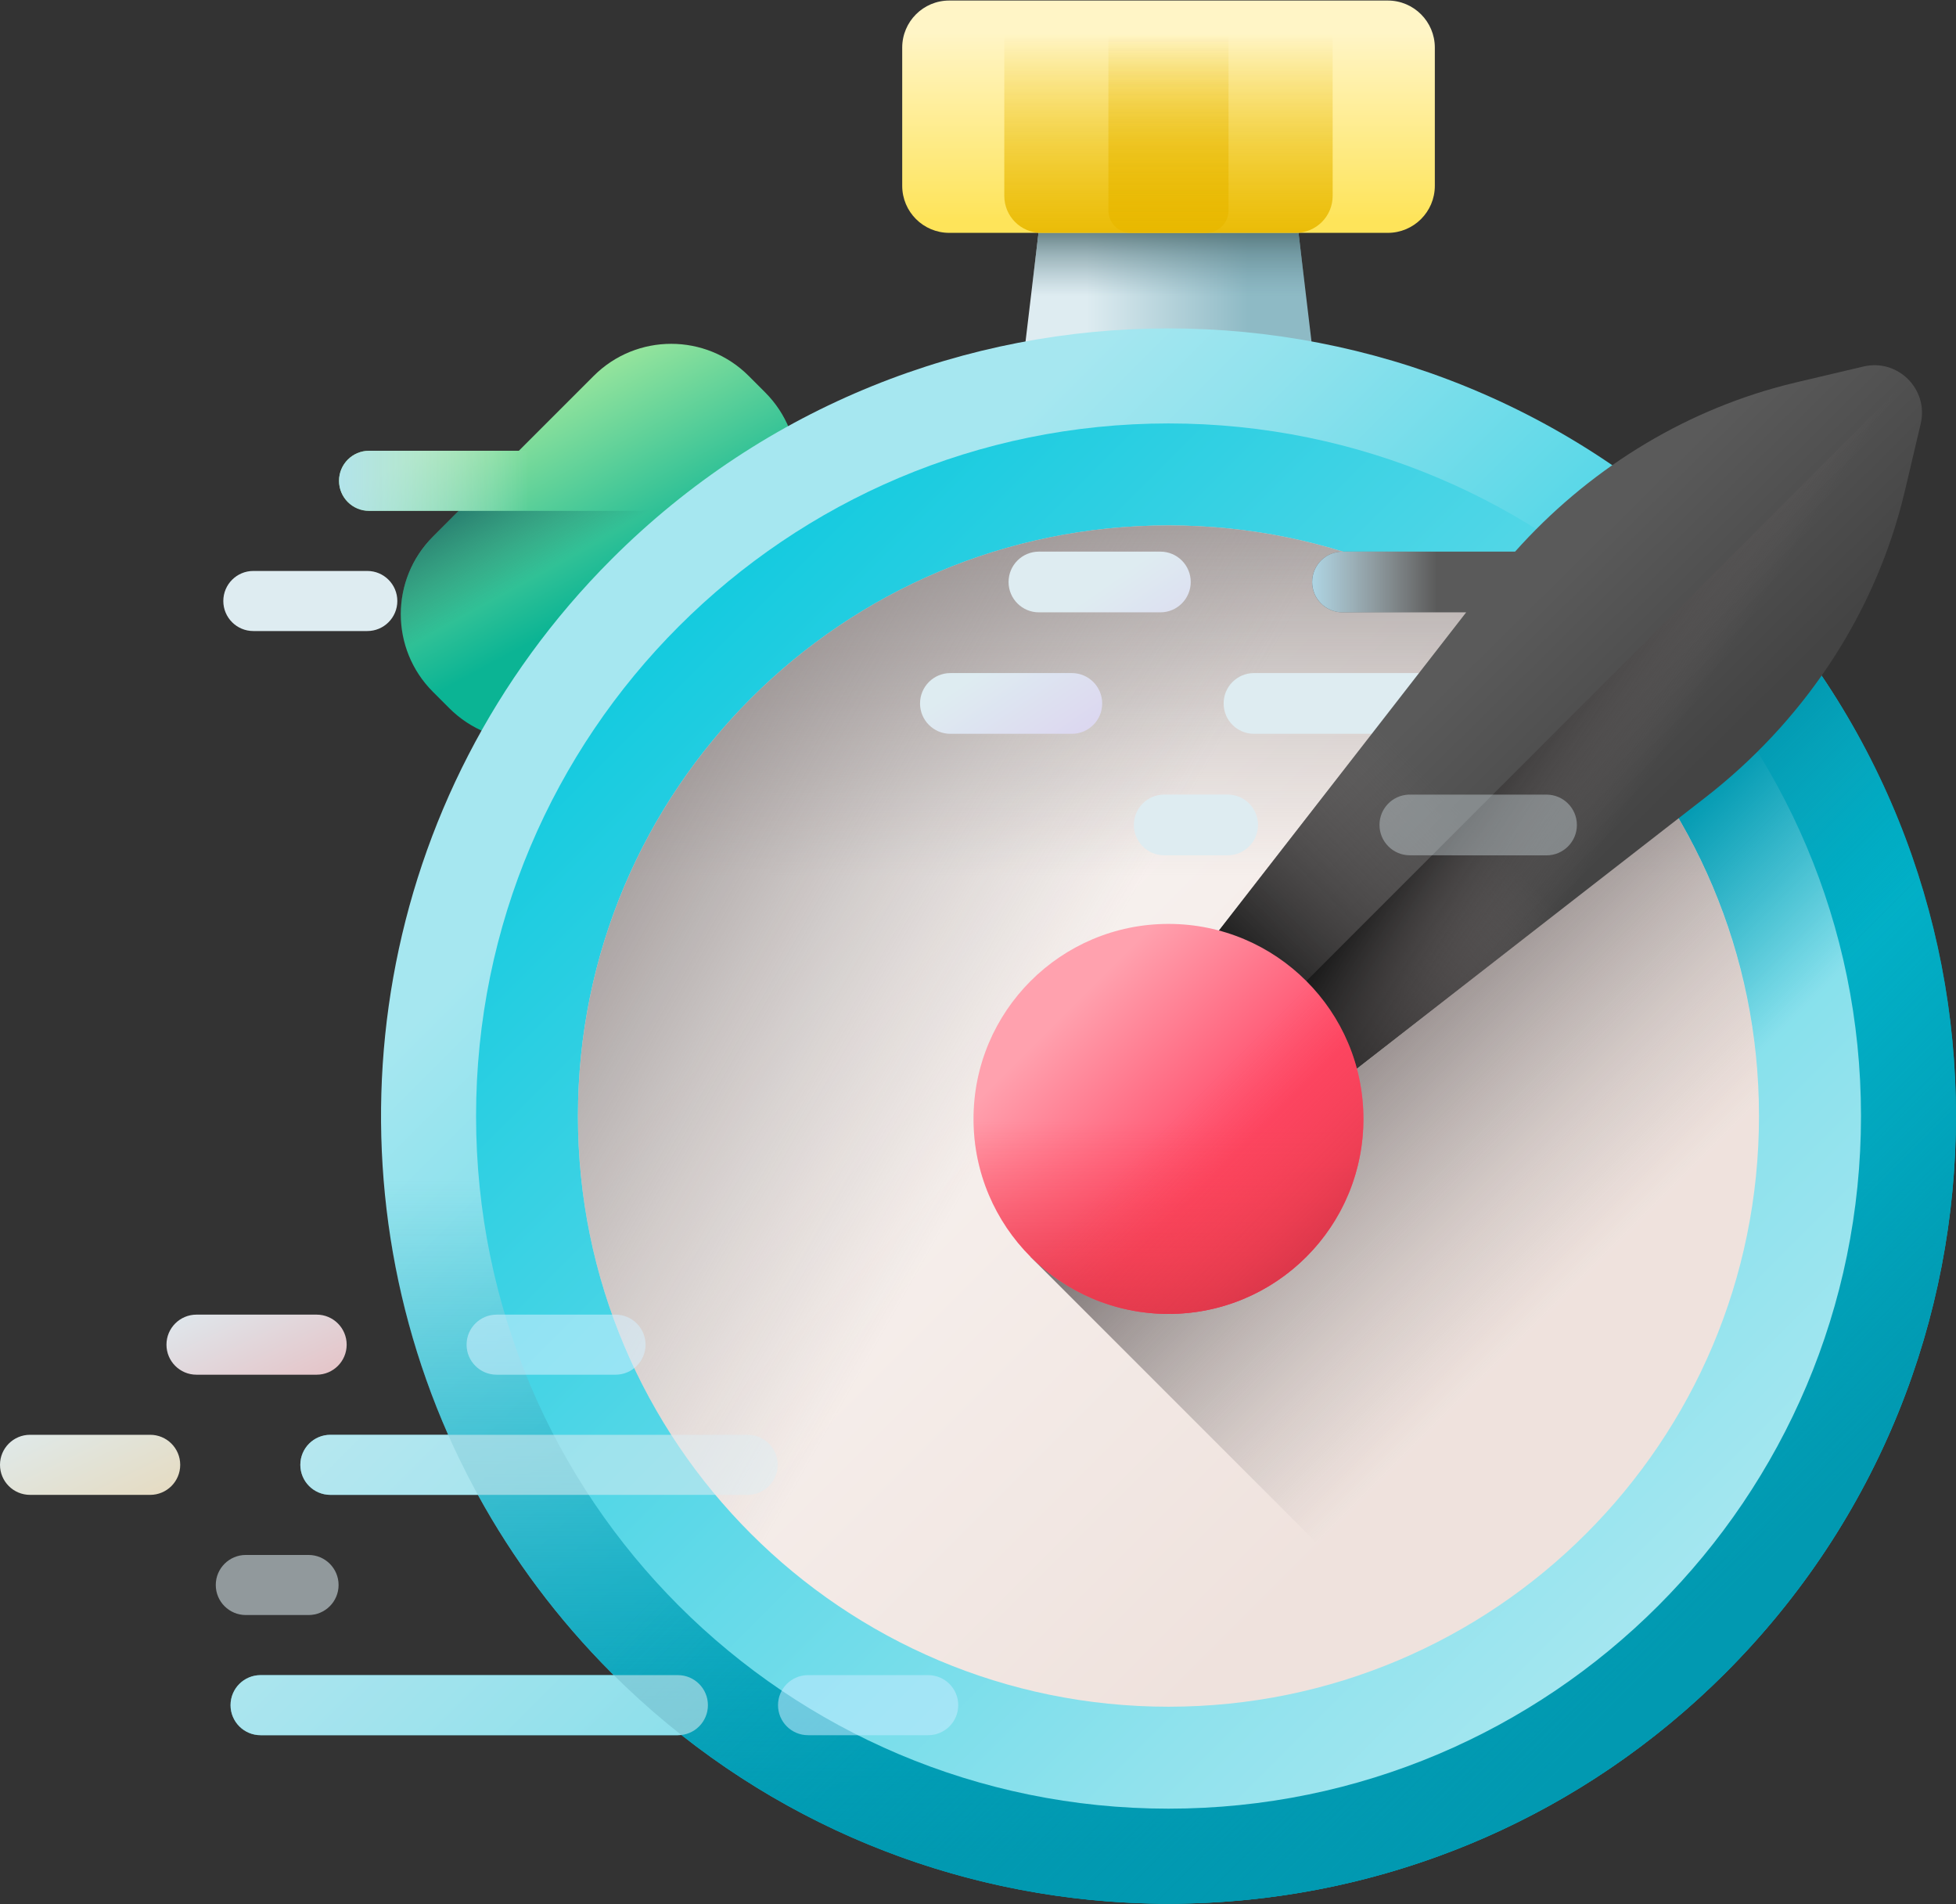 <svg width="150" height="146" viewBox="0 0 150 146" fill="none" xmlns="http://www.w3.org/2000/svg">
<rect x="0" y="0" width="150" height="146" fill="#333333" stroke="none"/>
<path d="M58.678 30.085L57.418 28.824C54.134 25.54 48.81 25.54 45.527 28.824L39.789 34.561H28.303C27.031 34.561 26 35.593 26 36.865C26 38.137 27.031 39.168 28.303 39.168H35.183L33.199 41.151C29.916 44.435 29.916 49.758 33.199 53.042L34.46 54.303C37.743 57.586 43.067 57.586 46.351 54.303L58.678 41.975C61.962 38.692 61.962 33.368 58.678 30.085Z" fill="url(#paint0_linear_11064_178282)"/>
<path d="M35.18 39.168L33.197 41.151C29.913 44.435 29.913 49.759 33.197 53.042L34.458 54.303C37.741 57.586 43.065 57.586 46.349 54.303L58.675 41.976C59.504 41.148 60.122 40.19 60.532 39.168H35.18Z" fill="url(#paint1_linear_11064_178282)"/>
<path d="M77.544 35.403L80.235 12.873C80.613 9.704 84.698 7.258 89.61 7.258C94.522 7.258 98.607 9.704 98.985 12.873L101.676 35.403C102.219 39.951 96.661 43.835 89.61 43.835C82.559 43.835 77.001 39.951 77.544 35.403Z" fill="url(#paint2_linear_11064_178282)"/>
<path d="M77.544 35.403L80.235 12.873C80.613 9.704 84.698 7.258 89.61 7.258C94.522 7.258 98.607 9.704 98.985 12.873L101.676 35.403C102.219 39.951 96.661 43.835 89.61 43.835C82.559 43.835 77.001 39.951 77.544 35.403Z" fill="url(#paint3_linear_11064_178282)"/>
<path d="M132.311 42.866C108.727 19.282 70.49 19.282 46.906 42.866C28.753 61.019 24.576 87.854 34.369 110.006H25.336C24.064 110.006 23.032 111.037 23.032 112.309C23.032 113.581 24.064 114.612 25.336 114.612H36.647C39.337 119.512 42.754 124.119 46.906 128.271C46.961 128.326 47.017 128.378 47.071 128.432H19.983C18.711 128.432 17.68 129.463 17.68 130.735C17.68 132.007 18.711 133.038 19.983 133.038H51.985C52.076 133.038 52.166 133.032 52.254 133.021C75.956 151.727 110.436 150.146 132.312 128.271C155.895 104.687 155.895 66.45 132.311 42.866Z" fill="url(#paint4_linear_11064_178282)"/>
<path d="M29.219 85.569C29.219 118.921 56.257 145.96 89.61 145.96C122.963 145.96 150.001 118.922 150.001 85.569C150.001 78.345 148.728 71.42 146.402 65H32.817C30.491 71.421 29.219 78.345 29.219 85.569Z" fill="url(#paint5_linear_11064_178282)"/>
<path d="M46.906 128.271C70.49 151.854 108.728 151.855 132.312 128.271C155.896 104.686 155.895 66.449 132.312 42.865C127.204 37.758 121.407 33.761 115.223 30.865L34.906 111.182C37.801 117.366 41.799 123.163 46.906 128.271Z" fill="url(#paint6_linear_11064_178282)"/>
<path d="M89.611 138.671C118.939 138.671 142.714 114.896 142.714 85.568C142.714 56.24 118.939 32.465 89.611 32.465C60.283 32.465 36.508 56.24 36.508 85.568C36.508 114.896 60.283 138.671 89.611 138.671Z" fill="url(#paint7_linear_11064_178282)"/>
<path d="M79.039 96.36L120.285 137.606C124.578 135.071 128.626 131.96 132.314 128.271C155.861 104.724 155.896 66.57 132.422 42.977L79.039 96.36Z" fill="url(#paint8_linear_11064_178282)"/>
<path d="M89.606 130.855C114.617 130.855 134.892 110.58 134.892 85.569C134.892 60.558 114.617 40.283 89.606 40.283C64.596 40.283 44.32 60.558 44.32 85.569C44.32 110.58 64.596 130.855 89.606 130.855Z" fill="url(#paint9_linear_11064_178282)"/>
<path d="M89.606 130.855C114.617 130.855 134.892 110.58 134.892 85.569C134.892 60.558 114.617 40.283 89.606 40.283C64.596 40.283 44.32 60.558 44.32 85.569C44.32 110.58 64.596 130.855 89.606 130.855Z" fill="url(#paint10_linear_11064_178282)"/>
<path d="M89.606 130.855C114.617 130.855 134.892 110.58 134.892 85.569C134.892 60.558 114.617 40.283 89.606 40.283C64.596 40.283 44.32 60.558 44.32 85.569C44.32 110.58 64.596 130.855 89.606 130.855Z" fill="url(#paint11_linear_11064_178282)"/>
<path d="M79.031 96.361L109.116 126.446C113.639 124.286 117.879 121.337 121.625 117.591C139.274 99.943 139.309 71.352 121.734 53.658L79.031 96.361Z" fill="url(#paint12_linear_11064_178282)"/>
<path d="M79.672 46.949H88.985C90.271 46.949 91.314 45.907 91.314 44.621C91.314 43.335 90.271 42.293 88.985 42.293H79.672C78.386 42.293 77.344 43.335 77.344 44.621C77.344 45.907 78.386 46.949 79.672 46.949Z" fill="url(#paint13_linear_11064_178282)"/>
<path d="M82.196 51.605H72.883C71.597 51.605 70.555 52.648 70.555 53.934C70.555 55.22 71.597 56.262 72.883 56.262H82.196C83.482 56.262 84.524 55.22 84.524 53.934C84.524 52.648 83.482 51.605 82.196 51.605Z" fill="url(#paint14_linear_11064_178282)"/>
<path d="M128.514 51.605H96.164C94.878 51.605 93.836 52.648 93.836 53.934C93.836 55.22 94.878 56.262 96.164 56.262H128.514C129.799 56.262 130.842 55.22 130.842 53.934C130.842 52.648 129.799 51.605 128.514 51.605Z" fill="#DEECF1"/>
<path d="M94.145 60.92H89.281C87.996 60.92 86.953 61.962 86.953 63.248C86.953 64.534 87.996 65.576 89.281 65.576H94.145C95.431 65.576 96.473 64.534 96.473 63.248C96.473 61.962 95.431 60.92 94.145 60.92Z" fill="#DEECF1"/>
<path d="M142.907 28.1L137.821 29.298C137.496 29.375 137.173 29.455 136.851 29.539C128.833 31.625 121.685 36.138 116.188 42.293H102.949C101.663 42.293 100.621 43.335 100.621 44.621C100.621 45.907 101.663 46.949 102.949 46.949H112.436L85.469 81.65L93.743 89.924L130.79 61.134C138.125 55.433 143.515 47.533 145.854 38.543C145.938 38.22 146.018 37.897 146.095 37.572L147.293 32.486C147.914 29.849 145.544 27.479 142.907 28.1Z" fill="url(#paint15_linear_11064_178282)"/>
<path d="M130.993 60.969C129.003 57.655 126.581 54.528 123.724 51.67C120.867 48.812 117.739 46.391 114.424 44.4C114.37 44.469 114.313 44.535 114.26 44.604L85.469 81.651L93.743 89.925L130.79 61.134C130.859 61.081 130.925 61.024 130.993 60.969Z" fill="url(#paint16_linear_11064_178282)"/>
<path d="M93.747 89.924L130.793 61.133C138.129 55.432 143.519 47.532 145.858 38.542C145.942 38.219 146.022 37.896 146.099 37.572L147.297 32.485C147.607 31.166 147.17 29.915 146.326 29.07L89.609 85.787L93.747 89.924Z" fill="url(#paint17_linear_11064_178282)"/>
<path d="M89.608 100.739C97.865 100.739 104.559 94.045 104.559 85.787C104.559 77.53 97.865 70.836 89.608 70.836C81.35 70.836 74.656 77.53 74.656 85.787C74.656 94.045 81.35 100.739 89.608 100.739Z" fill="url(#paint18_linear_11064_178282)"/>
<path d="M74.656 85.788C74.656 94.045 81.35 100.739 89.608 100.739C97.865 100.739 104.559 94.045 104.559 85.788C104.559 83.999 104.244 82.285 103.668 80.695H75.547C74.972 82.285 74.656 83.999 74.656 85.788Z" fill="url(#paint19_linear_11064_178282)"/>
<path d="M79.034 96.359C84.873 102.198 94.339 102.198 100.178 96.359C106.017 90.521 106.017 81.054 100.178 75.215C98.913 73.95 97.478 72.961 95.947 72.244L76.062 92.129C76.78 93.66 77.769 95.095 79.034 96.359Z" fill="url(#paint20_linear_11064_178282)"/>
<path d="M118.599 60.924H108.012C106.775 60.979 105.789 61.996 105.789 63.247C105.789 64.533 106.831 65.575 108.117 65.575H111.335V65.58H118.599C119.885 65.58 120.927 64.538 120.927 63.252C120.927 61.966 119.885 60.924 118.599 60.924Z" fill="#DEECF1" fill-opacity="0.37"/>
<path d="M102.953 46.949H118.504C119.789 46.949 120.832 45.907 120.832 44.621C120.832 43.335 119.789 42.293 118.504 42.293H102.953C101.667 42.293 100.625 43.335 100.625 44.621C100.625 45.907 101.667 46.949 102.953 46.949Z" fill="url(#paint21_linear_11064_178282)"/>
<path d="M106.424 17.853H72.796C70.803 17.853 69.188 16.238 69.188 14.245V3.65C69.188 1.657 70.803 0.041 72.796 0.041H106.424C108.417 0.041 110.033 1.657 110.033 3.65V14.245C110.033 16.238 108.417 17.853 106.424 17.853Z" fill="url(#paint22_linear_11064_178282)"/>
<path d="M99.365 17.853H79.849C78.284 17.853 77.016 16.584 77.016 15.02V2.874C77.016 1.31 78.284 0.041 79.849 0.041H99.365C100.929 0.041 102.198 1.31 102.198 2.874V15.02C102.198 16.584 100.93 17.853 99.365 17.853Z" fill="url(#paint23_linear_11064_178282)"/>
<path d="M92.499 17.853H86.714C85.767 17.853 85 17.086 85 16.139V1.755C85 0.808 85.767 0.041 86.714 0.041H92.499C93.446 0.041 94.213 0.808 94.213 1.755V16.139C94.213 17.086 93.446 17.853 92.499 17.853Z" fill="url(#paint24_linear_11064_178282)"/>
<path d="M15.069 105.399H24.282C25.554 105.399 26.585 104.368 26.585 103.096C26.585 101.824 25.554 100.793 24.282 100.793H15.069C13.797 100.793 12.766 101.824 12.766 103.096C12.766 104.368 13.797 105.399 15.069 105.399Z" fill="url(#paint25_linear_11064_178282)"/>
<path d="M11.517 110.006H2.303C1.031 110.006 0 111.037 0 112.309C0 113.581 1.031 114.612 2.303 114.612H11.517C12.789 114.612 13.82 113.581 13.82 112.309C13.82 111.037 12.789 110.006 11.517 110.006Z" fill="url(#paint26_linear_11064_178282)"/>
<path opacity="0.55" d="M57.336 110.006H25.334C24.062 110.006 23.031 111.037 23.031 112.309C23.031 113.581 24.062 114.612 25.334 114.612H57.337C58.609 114.612 59.64 113.581 59.64 112.309C59.64 111.037 58.608 110.006 57.336 110.006Z" fill="#DEECF1"/>
<path opacity="0.55" d="M51.985 128.432H19.983C18.711 128.432 17.68 129.463 17.68 130.735C17.68 132.007 18.711 133.038 19.983 133.038H51.985C53.257 133.038 54.288 132.007 54.288 130.735C54.288 129.463 53.257 128.432 51.985 128.432Z" fill="#DEECF1"/>
<path opacity="0.55" d="M23.662 123.825C24.934 123.825 25.965 122.794 25.965 121.522C25.965 120.25 24.934 119.219 23.662 119.219H18.85C17.578 119.219 16.547 120.25 16.547 121.522C16.547 122.794 17.578 123.825 18.85 123.825H23.662Z" fill="#DEECF1"/>
<path opacity="0.55" d="M38.084 105.399H47.202C48.474 105.399 49.506 104.368 49.506 103.096C49.506 101.824 48.474 100.793 47.202 100.793H38.084C36.812 100.793 35.781 101.824 35.781 103.096C35.781 104.368 36.812 105.399 38.084 105.399Z" fill="#D5F0FF"/>
<path opacity="0.55" d="M71.18 128.432H61.967C60.695 128.432 59.664 129.463 59.664 130.735C59.664 132.007 60.695 133.038 61.967 133.038H71.18C72.453 133.038 73.484 132.007 73.484 130.735C73.484 129.463 72.453 128.432 71.18 128.432Z" fill="#C5EAFF"/>
<path d="M28.167 48.382C29.439 48.382 30.47 47.351 30.47 46.079C30.47 44.807 29.439 43.775 28.167 43.775H19.428C18.156 43.775 17.125 44.807 17.125 46.079C17.125 47.351 18.156 48.382 19.428 48.382H28.167Z" fill="#DEECF1"/>
<path d="M54.356 34.56H28.303C27.031 34.56 26 35.592 26 36.864C26 38.136 27.031 39.167 28.303 39.167H54.356C55.628 39.167 56.659 38.136 56.659 36.864C56.659 35.592 55.628 34.56 54.356 34.56Z" fill="url(#paint27_linear_11064_178282)"/>
<defs>
<linearGradient id="paint0_linear_11064_178282" x1="40.009" y1="30.54" x2="47.993" y2="45.383" gradientUnits="userSpaceOnUse">
<stop stop-color="#9BE69D"/>
<stop offset="1" stop-color="#0BB494"/>
</linearGradient>
<linearGradient id="paint1_linear_11064_178282" x1="44.486" y1="42.202" x2="39.035" y2="32.528" gradientUnits="userSpaceOnUse">
<stop stop-color="#01525A" stop-opacity="0"/>
<stop offset="1" stop-color="#01525A"/>
</linearGradient>
<linearGradient id="paint2_linear_11064_178282" x1="83.314" y1="25.546" x2="95.692" y2="25.546" gradientUnits="userSpaceOnUse">
<stop stop-color="#DEECF1"/>
<stop offset="1" stop-color="#8EBAC5"/>
</linearGradient>
<linearGradient id="paint3_linear_11064_178282" x1="89.61" y1="22.664" x2="89.61" y2="16.514" gradientUnits="userSpaceOnUse">
<stop stop-color="#678D98" stop-opacity="0"/>
<stop offset="0.227" stop-color="#638892" stop-opacity="0.227"/>
<stop offset="0.522" stop-color="#597B82" stop-opacity="0.522"/>
<stop offset="0.853" stop-color="#476567" stop-opacity="0.853"/>
<stop offset="1" stop-color="#3E5959"/>
</linearGradient>
<linearGradient id="paint4_linear_11064_178282" x1="48.947" y1="61.23" x2="97.514" y2="109.797" gradientUnits="userSpaceOnUse">
<stop stop-color="#A6E7F0"/>
<stop offset="0.171" stop-color="#90E2ED"/>
<stop offset="0.529" stop-color="#56D7E7"/>
<stop offset="1" stop-color="#02C7DD"/>
</linearGradient>
<linearGradient id="paint5_linear_11064_178282" x1="89.609" y1="90.452" x2="89.609" y2="142.624" gradientUnits="userSpaceOnUse">
<stop stop-color="#0199B1" stop-opacity="0"/>
<stop offset="1" stop-color="#0199B1"/>
</linearGradient>
<linearGradient id="paint6_linear_11064_178282" x1="88.299" y1="84.258" x2="129.728" y2="125.687" gradientUnits="userSpaceOnUse">
<stop stop-color="#0199B1" stop-opacity="0"/>
<stop offset="1" stop-color="#0199B1"/>
</linearGradient>
<linearGradient id="paint7_linear_11064_178282" x1="128.726" y1="124.683" x2="43.061" y2="39.018" gradientUnits="userSpaceOnUse">
<stop stop-color="#A6E7F0"/>
<stop offset="0.171" stop-color="#90E2ED"/>
<stop offset="0.529" stop-color="#56D7E7"/>
<stop offset="1" stop-color="#02C7DD"/>
</linearGradient>
<linearGradient id="paint8_linear_11064_178282" x1="125.762" y1="89.7" x2="113.471" y2="77.409" gradientUnits="userSpaceOnUse">
<stop stop-color="#0199B1" stop-opacity="0"/>
<stop offset="1" stop-color="#0199B1"/>
</linearGradient>
<linearGradient id="paint9_linear_11064_178282" x1="68.57" y1="64.533" x2="112.806" y2="108.769" gradientUnits="userSpaceOnUse">
<stop stop-color="#F9F5F3"/>
<stop offset="1" stop-color="#EFE2DD"/>
</linearGradient>
<linearGradient id="paint10_linear_11064_178282" x1="89.606" y1="67.143" x2="89.606" y2="28.14" gradientUnits="userSpaceOnUse">
<stop stop-color="#9E9797" stop-opacity="0"/>
<stop offset="0.31" stop-color="#968F8F" stop-opacity="0.31"/>
<stop offset="0.785" stop-color="#827A7A" stop-opacity="0.785"/>
<stop offset="1" stop-color="#766E6E"/>
</linearGradient>
<linearGradient id="paint11_linear_11064_178282" x1="80.317" y1="80.27" x2="36.708" y2="55.395" gradientUnits="userSpaceOnUse">
<stop stop-color="#9E9797" stop-opacity="0"/>
<stop offset="0.31" stop-color="#968F8F" stop-opacity="0.31"/>
<stop offset="0.785" stop-color="#827A7A" stop-opacity="0.785"/>
<stop offset="1" stop-color="#766E6E"/>
</linearGradient>
<linearGradient id="paint12_linear_11064_178282" x1="122.359" y1="96.986" x2="100.948" y2="75.575" gradientUnits="userSpaceOnUse">
<stop stop-color="#9E9797" stop-opacity="0"/>
<stop offset="0.31" stop-color="#968F8F" stop-opacity="0.31"/>
<stop offset="0.785" stop-color="#827A7A" stop-opacity="0.785"/>
<stop offset="1" stop-color="#766E6E"/>
</linearGradient>
<linearGradient id="paint13_linear_11064_178282" x1="84.575" y1="44.976" x2="98.087" y2="64.477" gradientUnits="userSpaceOnUse">
<stop stop-color="#DEECF1"/>
<stop offset="1" stop-color="#D9B1EE"/>
</linearGradient>
<linearGradient id="paint14_linear_11064_178282" x1="75.627" y1="51.174" x2="89.14" y2="70.675" gradientUnits="userSpaceOnUse">
<stop stop-color="#DEECF1"/>
<stop offset="1" stop-color="#D9B1EE"/>
</linearGradient>
<linearGradient id="paint15_linear_11064_178282" x1="111.984" y1="51.402" x2="124.729" y2="64.301" gradientUnits="userSpaceOnUse">
<stop stop-color="#5A5A5A"/>
<stop offset="1" stop-color="#444444"/>
</linearGradient>
<linearGradient id="paint16_linear_11064_178282" x1="112.539" y1="62.75" x2="98.115" y2="77.175" gradientUnits="userSpaceOnUse">
<stop stop-color="#766E6E" stop-opacity="0"/>
<stop offset="1" stop-color="#1A1A1A"/>
</linearGradient>
<linearGradient id="paint17_linear_11064_178282" x1="124.456" y1="62.443" x2="113.239" y2="55.152" gradientUnits="userSpaceOnUse">
<stop stop-color="#766E6E" stop-opacity="0"/>
<stop offset="1" stop-color="#1A1A1A"/>
</linearGradient>
<linearGradient id="paint18_linear_11064_178282" x1="81.561" y1="77.741" x2="93.586" y2="89.765" gradientUnits="userSpaceOnUse">
<stop stop-color="#FFA1AE"/>
<stop offset="1" stop-color="#FF4565"/>
</linearGradient>
<linearGradient id="paint19_linear_11064_178282" x1="89.608" y1="85.977" x2="89.608" y2="103.565" gradientUnits="userSpaceOnUse">
<stop stop-color="#FD4755" stop-opacity="0"/>
<stop offset="0.259" stop-color="#F74453" stop-opacity="0.259"/>
<stop offset="0.621" stop-color="#E53B4C" stop-opacity="0.621"/>
<stop offset="1" stop-color="#CA2E43"/>
</linearGradient>
<linearGradient id="paint20_linear_11064_178282" x1="89.782" y1="85.838" x2="102.871" y2="98.927" gradientUnits="userSpaceOnUse">
<stop stop-color="#FD4755" stop-opacity="0"/>
<stop offset="0.259" stop-color="#F74453" stop-opacity="0.259"/>
<stop offset="0.621" stop-color="#E53B4C" stop-opacity="0.621"/>
<stop offset="1" stop-color="#CA2E43"/>
</linearGradient>
<linearGradient id="paint21_linear_11064_178282" x1="110.186" y1="44.621" x2="99.893" y2="44.621" gradientUnits="userSpaceOnUse">
<stop stop-color="#DEECF1" stop-opacity="0"/>
<stop offset="1" stop-color="#B1DDEE"/>
</linearGradient>
<linearGradient id="paint22_linear_11064_178282" x1="89.61" y1="2.498" x2="89.61" y2="16.829" gradientUnits="userSpaceOnUse">
<stop stop-color="#FFF5C6"/>
<stop offset="1" stop-color="#FEE45A"/>
</linearGradient>
<linearGradient id="paint23_linear_11064_178282" x1="89.607" y1="2.651" x2="89.607" y2="19.414" gradientUnits="userSpaceOnUse">
<stop stop-color="#E8B800" stop-opacity="0"/>
<stop offset="0.999" stop-color="#E8B800" stop-opacity="0.999"/>
<stop offset="1" stop-color="#E8B800"/>
</linearGradient>
<linearGradient id="paint24_linear_11064_178282" x1="89.606" y1="2.652" x2="89.606" y2="19.414" gradientUnits="userSpaceOnUse">
<stop stop-color="#E8B800" stop-opacity="0"/>
<stop offset="0.999" stop-color="#E8B800" stop-opacity="0.999"/>
<stop offset="1" stop-color="#E8B800"/>
</linearGradient>
<linearGradient id="paint25_linear_11064_178282" x1="17.022" y1="97.626" x2="39.594" y2="144.152" gradientUnits="userSpaceOnUse">
<stop stop-color="#DEECF1"/>
<stop offset="1" stop-color="#FF2A2A"/>
</linearGradient>
<linearGradient id="paint26_linear_11064_178282" x1="4.006" y1="106.325" x2="26.578" y2="152.851" gradientUnits="userSpaceOnUse">
<stop stop-color="#DEECF1"/>
<stop offset="1" stop-color="#FF9F19"/>
</linearGradient>
<linearGradient id="paint27_linear_11064_178282" x1="40.536" y1="36.864" x2="25.351" y2="36.864" gradientUnits="userSpaceOnUse">
<stop stop-color="#DEECF1" stop-opacity="0"/>
<stop offset="1" stop-color="#B1E3EE"/>
</linearGradient>
</defs>
</svg>

